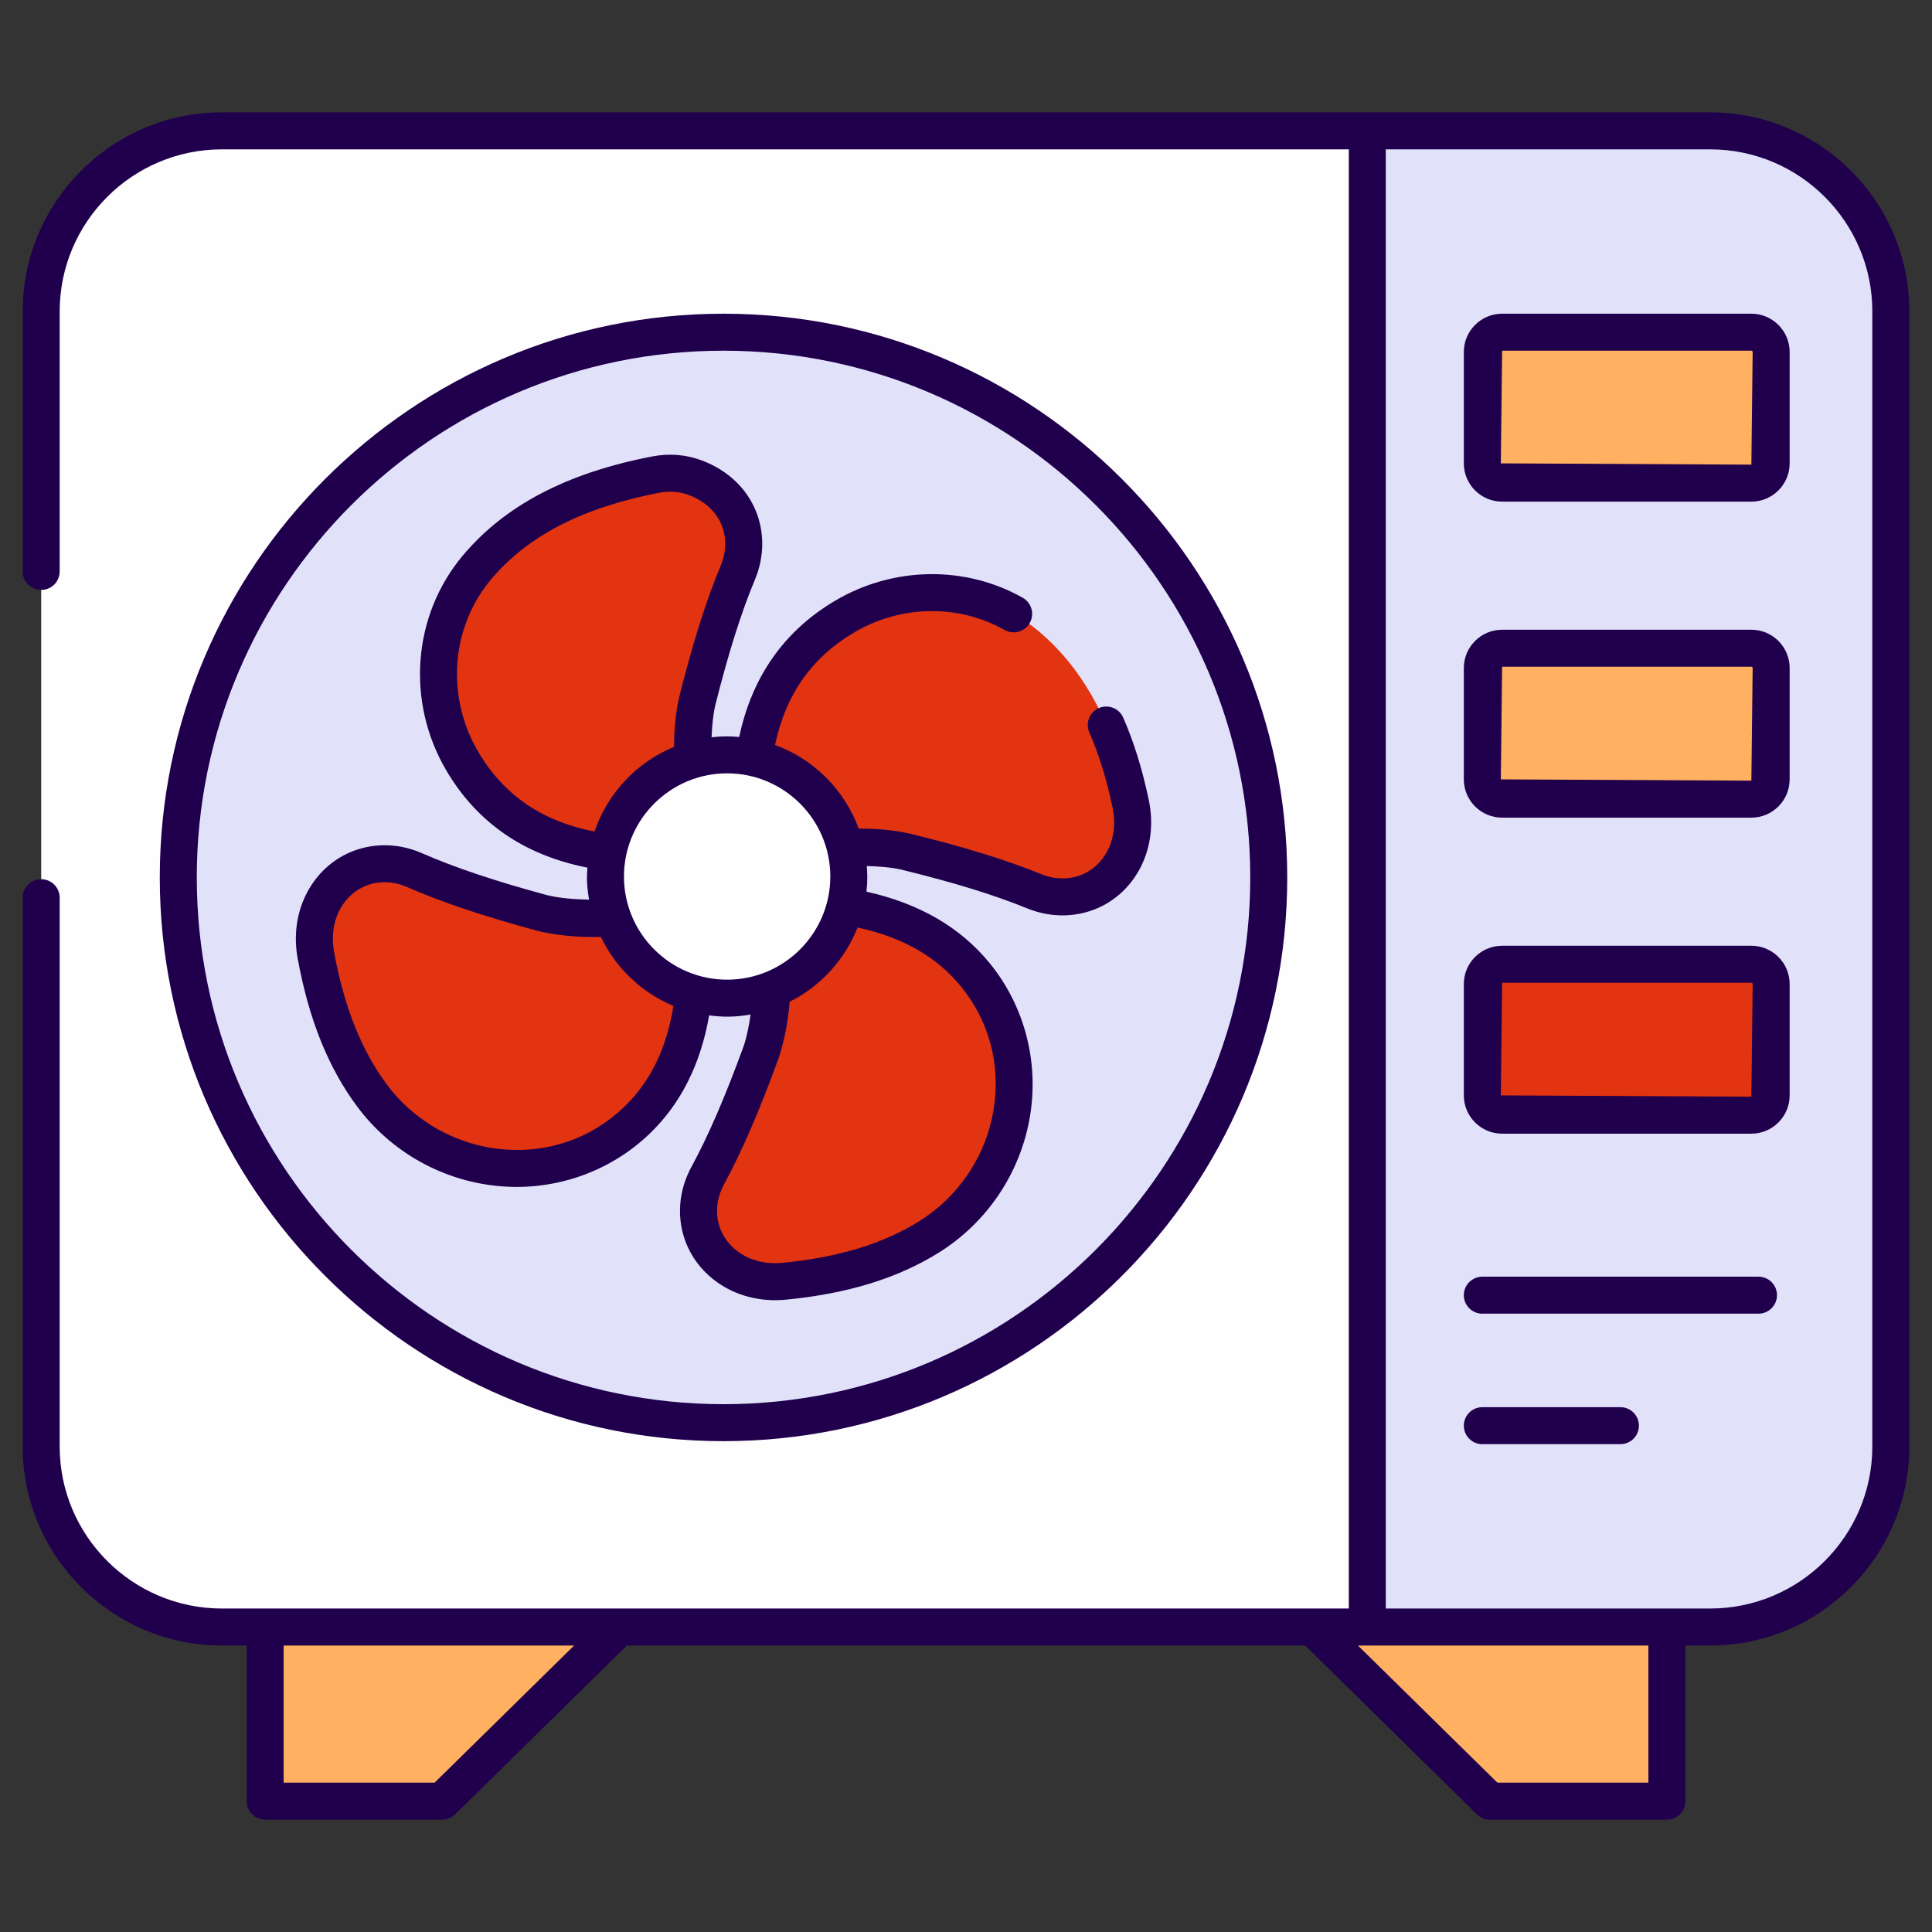 <svg xmlns="http://www.w3.org/2000/svg" xml:space="preserve" style="enable-background:new 0 0 512 512" viewBox="0 0 512 512" id="hvac">
  <rect x="0" y="0" width="512" height="512" fill="#333333" stroke="none"/>
  <g id="_x31_9_HVAC">
    <g>
      <g>
        <path d="M10.916,273.342v109.995c0,26.42,21.421,47.841,47.89,47.841h394.393
				c26.469,0,47.89-21.421,47.89-47.841V82.518c0-26.42-21.421-47.841-47.89-47.841H58.806c-26.469,0-47.89,21.421-47.89,47.841
				v104.358V273.342z" style="fill:#fffeff"></path>
      </g>
      <g>
        <polygon points="70.266 477.323 117.188 477.323 164.11 431.189 70.266 431.189" style="fill:#ffb061"></polygon>
      </g>
      <g>
        <polygon points="441.741 477.323 394.819 477.323 347.897 431.189 441.741 431.189" style="fill:#ffb061"></polygon>
      </g>
      <g>
        <path d="M453.199,34.677h-90.851v396.5h90.851c26.469,0,47.89-21.421,47.89-47.841V82.518
				C501.089,56.098,479.668,34.677,453.199,34.677z" style="fill:#e1e2fa"></path>
      </g>
      <g>
        <circle cx="191.737" cy="232.531" r="144.494" style="fill:#e1e2fa"></circle>
      </g>
      <g>
        <path d="M469.374,93.28v29.514c0,2.895-2.347,5.242-5.242,5.242h-66.056c-2.895,0-5.242-2.347-5.242-5.242
				V93.28c0-2.895,2.347-5.242,5.242-5.242h66.056C467.027,88.037,469.374,90.384,469.374,93.28z" style="fill:#ffb061"></path>
      </g>
      <g>
        <path d="M469.374,177.029v29.514c0,2.895-2.347,5.242-5.242,5.242h-66.056
				c-2.895,0-5.242-2.347-5.242-5.242v-29.514c0-2.895,2.347-5.242,5.242-5.242h66.056
				C467.027,171.787,469.374,174.134,469.374,177.029z" style="fill:#ffb061"></path>
      </g>
      <g>
        <path d="M469.374,260.778v29.514c0,2.895-2.347,5.242-5.242,5.242h-66.056
				c-2.895,0-5.242-2.347-5.242-5.242v-29.514c0-2.895,2.347-5.242,5.242-5.242h66.056
				C467.027,255.536,469.374,257.883,469.374,260.778z" style="fill:#e23411"></path>
      </g>
      <g>
        <path d="M184.779,213.542c-1.551-9.767-1.936-19.152,0-27.777c3.095-12.268,6.53-23.901,10.762-34.047
				c2.131-5.109,2.079-10.959-0.441-15.888c-2.142-4.191-5.72-7.277-10.793-9.21c-3.323-1.266-6.956-1.535-10.448-0.865
				c-20.021,3.84-36.437,11.46-47.511,24.68c-12.072,14.412-13.402,34.922-3.911,51.151c9.804,16.764,26.563,25.907,52.466,25.028
				L184.779,213.542z" style="fill:#e23411"></path>
      </g>
      <g>
        <path d="M212.215,225.862c9.756-1.617,19.138-2.064,27.776-0.187c12.288,3.012,23.944,6.369,34.119,10.532
				c5.123,2.096,10.973,2.005,15.885-0.548c3.156-1.64,5.675-4.095,7.537-7.391c2.608-4.617,3.203-10.09,2.117-15.281
				c-4.053-19.375-11.73-35.247-24.721-45.981c-14.493-11.975-35.012-13.167-51.176-3.566
				c-16.697,9.917-25.727,26.737-24.674,52.633L212.215,225.862z" style="fill:#e23411"></path>
      </g>
      <g>
        <path d="M171.435,242.436c-9.793,1.376-19.183,1.593-27.772-0.496c-12.21-3.314-23.78-6.956-33.849-11.368
				c-5.07-2.221-10.921-2.274-15.894,0.157c-3.195,1.562-5.774,3.954-7.716,7.203c-2.721,4.552-3.45,10.009-2.492,15.224
				c2.669,14.538,7.408,27.173,14.934,37.241c16.858,22.551,49.811,26.013,70.121,6.514c10.334-9.921,15.883-24.368,15.562-44.367
				L171.435,242.436z" style="fill:#e23411"></path>
      </g>
      <g>
        <path d="M204.533,251.232c0.545,9.874-0.031,19.249-2.837,27.632c-4.332,11.887-8.937,23.109-14.182,32.77
				c-2.641,4.864-3.187,10.69-1.184,15.85c1.287,3.316,3.453,6.087,6.527,8.296c4.306,3.095,9.682,4.282,14.96,3.767
				c14.712-1.434,27.701-5.089,38.368-11.74c23.893-14.896,30.122-47.439,12.405-69.322c-9.015-11.134-22.942-17.881-42.897-19.248
				L204.533,251.232z" style="fill:#e23411"></path>
      </g>
      <g>
        <circle cx="192.7" cy="232.283" r="32.243" style="fill:#fffeff" transform="rotate(-76.714 192.72 232.295)"></circle>
      </g>
      <path d="M453.199,29.776c-82.508,0-314.568,0-394.393,0c-29.109,0-52.794,23.659-52.794,52.741v68.919
			c0,2.707,2.192,4.902,4.902,4.902s4.902-2.195,4.902-4.902V82.518c0-23.676,19.286-42.938,42.991-42.938h298.641v386.695H58.806
			c-23.704,0-42.991-19.262-42.991-42.938V237.903c0-2.707-2.192-4.902-4.902-4.902s-4.902,2.195-4.902,4.902v145.434
			c0,29.082,23.685,52.741,52.794,52.741h6.558v41.243c0,2.707,2.192,4.902,4.902,4.902h46.921c1.288,0,2.518-0.505,3.437-1.407
			l45.506-44.738H345.88l45.501,44.738c0.919,0.902,2.149,1.407,3.437,1.407h46.921c2.709,0,4.902-2.195,4.902-4.902v-41.243h6.558
			c29.109,0,52.789-23.659,52.789-52.741V82.518C505.988,53.435,482.307,29.776,453.199,29.776z M115.181,472.42H75.167v-36.33
			h76.968L115.181,472.42z M436.837,472.42h-40.013l-36.95-36.33h76.963V472.42z M496.185,383.337
			c0,23.676-19.281,42.938-42.986,42.938h-85.948V39.58h85.948c23.704,0,42.986,19.262,42.986,42.938V383.337z" style="fill:#20004c"></path>
      <path d="M191.737 381.925c82.377 0 149.397-67.018 149.397-149.395S274.113 83.135 191.737 83.135 42.344 150.153 42.344 232.53 109.36 381.925 191.737 381.925zM191.737 92.939c76.972 0 139.594 62.621 139.594 139.591s-62.621 139.591-139.594 139.591c-76.968 0-139.589-62.621-139.589-139.591S114.769 92.939 191.737 92.939zM464.132 83.135h-66.054c-5.596 0-10.148 4.55-10.148 10.143v29.516c0 5.593 4.552 10.143 10.148 10.143h66.054c5.591 0 10.143-4.55 10.143-10.143V93.278C474.275 87.685 469.723 83.135 464.132 83.135zM464.132 123.134l-66.398-.34.345-29.856h66.054c.187 0 .34.153.34.34L464.132 123.134zM464.132 166.886h-66.054c-5.596 0-10.148 4.55-10.148 10.143v29.513c0 5.593 4.552 10.143 10.148 10.143h66.054c5.591 0 10.143-4.55 10.143-10.143v-29.513C474.275 171.436 469.723 166.886 464.132 166.886zM464.132 206.882l-66.398-.34.345-29.853h66.054c.187 0 .34.153.34.34L464.132 206.882zM464.132 250.634h-66.054c-5.596 0-10.148 4.55-10.148 10.143v29.513c0 5.593 4.552 10.146 10.148 10.146h66.054c5.591 0 10.143-4.552 10.143-10.146v-29.513C474.275 255.184 469.723 250.634 464.132 250.634zM464.132 290.633l-66.398-.342.345-29.853h66.054c.187 0 .34.153.34.34L464.132 290.633zM466.018 338.334h-73.186c-2.709 0-4.902 2.195-4.902 4.902 0 2.707 2.192 4.902 4.902 4.902h73.186c2.709 0 4.902-2.195 4.902-4.902C470.92 340.528 468.727 338.334 466.018 338.334zM429.427 372.916h-36.595c-2.709 0-4.902 2.195-4.902 4.902 0 2.707 2.192 4.902 4.902 4.902h36.595c2.709 0 4.902-2.195 4.902-4.902C434.329 375.111 432.137 372.916 429.427 372.916z" style="fill:#20004c"></path>
      <path d="M132.701,314.371c14.429,1.198,28.887-3.774,39.458-13.925c8.305-7.972,13.54-18.511,15.771-31.36
			c3.683,0.475,6.721,0.502,10.986-0.221c-0.434,2.984-0.987,5.82-1.822,8.323c-4.945,13.566-9.358,23.769-13.887,32.108
			c-5.6,10.307-3.375,23.152,6.788,30.466c4.915,3.535,11.355,5.341,18.295,4.665c16.352-1.592,29.592-5.668,40.487-12.458
			c12.853-8.013,21.665-21.163,24.169-36.071c2.427-14.459-1.417-29.219-10.545-40.497c-7.794-9.622-18.802-16.001-32.781-19.102
			c0.33-3.05,0.242-4.694,0.085-6.796c3.246,0.089,6.343,0.335,9.116,0.945c13.987,3.425,24.609,6.694,33.431,10.294
			c6.512,2.657,13.809,2.473,20.033-0.737c9.723-5.105,14.624-16.406,12.149-28.034c-1.738-8.233-3.954-15.363-6.773-21.799
			c-1.082-2.475-3.964-3.604-6.457-2.523c-2.48,1.087-3.609,3.978-2.523,6.457c2.547,5.814,4.562,12.319,6.161,19.896
			c1.664,7.808-1.672,14.461-7.085,17.307c-3.552,1.829-7.855,1.96-11.8,0.357c-9.282-3.786-20.339-7.199-34.915-10.766
			c-4.174-0.922-8.637-1.343-13.48-1.314c-3.753-10.267-11.894-18.409-22.162-22.162c2.772-13.246,9.636-23.101,20.865-29.77
			c12.388-7.348,27.692-7.623,39.951-0.706c2.36,1.326,5.352,0.493,6.678-1.86c1.331-2.358,0.498-5.349-1.862-6.68
			c-15.294-8.628-34.36-8.317-49.769,0.816c-13.58,8.065-21.999,20.203-25.362,36.078c-2.445-0.21-4.361-0.249-7.333,0.082
			c0.131-2.994,0.393-5.856,0.968-8.418c3.523-13.978,6.869-24.578,10.531-33.36c5.071-12.161,0.093-26.195-14.011-31.564
			c-4.131-1.57-8.655-1.955-13.121-1.099c-22.67,4.349-39.142,12.968-50.343,26.347c-13.24,15.804-15.002,38.62-4.385,56.772
			c8.22,14.054,20.858,22.604,37.466,25.867c-0.129,2.053-0.303,4.093,0.43,8.484c-4.051-0.081-7.847-0.398-11.157-1.199
			c-13.93-3.784-24.47-7.319-33.163-11.129c-6.544-2.865-13.834-2.779-20.019,0.244c-9.252,4.522-15.139,15.36-12.872,27.716
			c2.968,16.168,8.147,29.018,15.83,39.29C103.788,305.465,117.632,313.133,132.701,314.371z M254.779,261.569
			c7.472,9.227,10.488,20.842,8.497,32.701c-2.039,12.142-9.215,22.848-19.688,29.377c-9.578,5.972-21.435,9.576-36.246,11.022
			c-4.327,0.414-8.463-0.598-11.622-2.87c-6.005-4.313-7.224-11.695-3.896-17.829c4.763-8.772,9.368-19.394,14.523-33.551
			c1.5-4.481,2.46-9.443,2.922-14.942c8.174-4.097,14.625-11.103,17.99-19.672C239.201,248.37,248.289,253.554,254.779,261.569z
			 M220.041,232.284c0,15.076-12.264,27.34-27.342,27.34s-27.342-12.264-27.342-27.34c0-15.076,12.264-27.342,27.342-27.342
			S220.041,217.207,220.041,232.284z M126.669,199.111c-8.535-14.59-7.152-32.886,3.437-45.528
			c9.698-11.579,24.308-19.107,44.676-23.015c2.604-0.498,5.306-0.311,7.783,0.634c8.94,3.405,11.373,11.627,8.454,18.63
			c-3.853,9.239-7.348,20.275-11.019,34.858c-0.914,4.062-1.353,8.468-1.375,13.235c-9.881,4.063-17.615,12.267-21.075,22.44
			C143.674,217.664,133.459,210.722,126.669,199.111z M96.067,235.132c3.643-1.778,7.943-1.754,11.78-0.069
			c9.148,4.009,20.124,7.697,34.657,11.642c5.02,1.22,10.59,1.714,16.731,1.596c3.944,8.204,10.78,14.758,19.216,18.276
			c-1.762,11.176-6.051,20.051-13.08,26.8c-8.568,8.224-19.894,12.211-31.871,11.225c-12.269-1.008-23.542-7.254-30.928-17.137
			c-6.754-9.035-11.35-20.548-14.04-35.193C87.09,244.401,90.625,237.803,96.067,235.132z" style="fill:#20004c"></path>
    </g>
  </g>
</svg>
